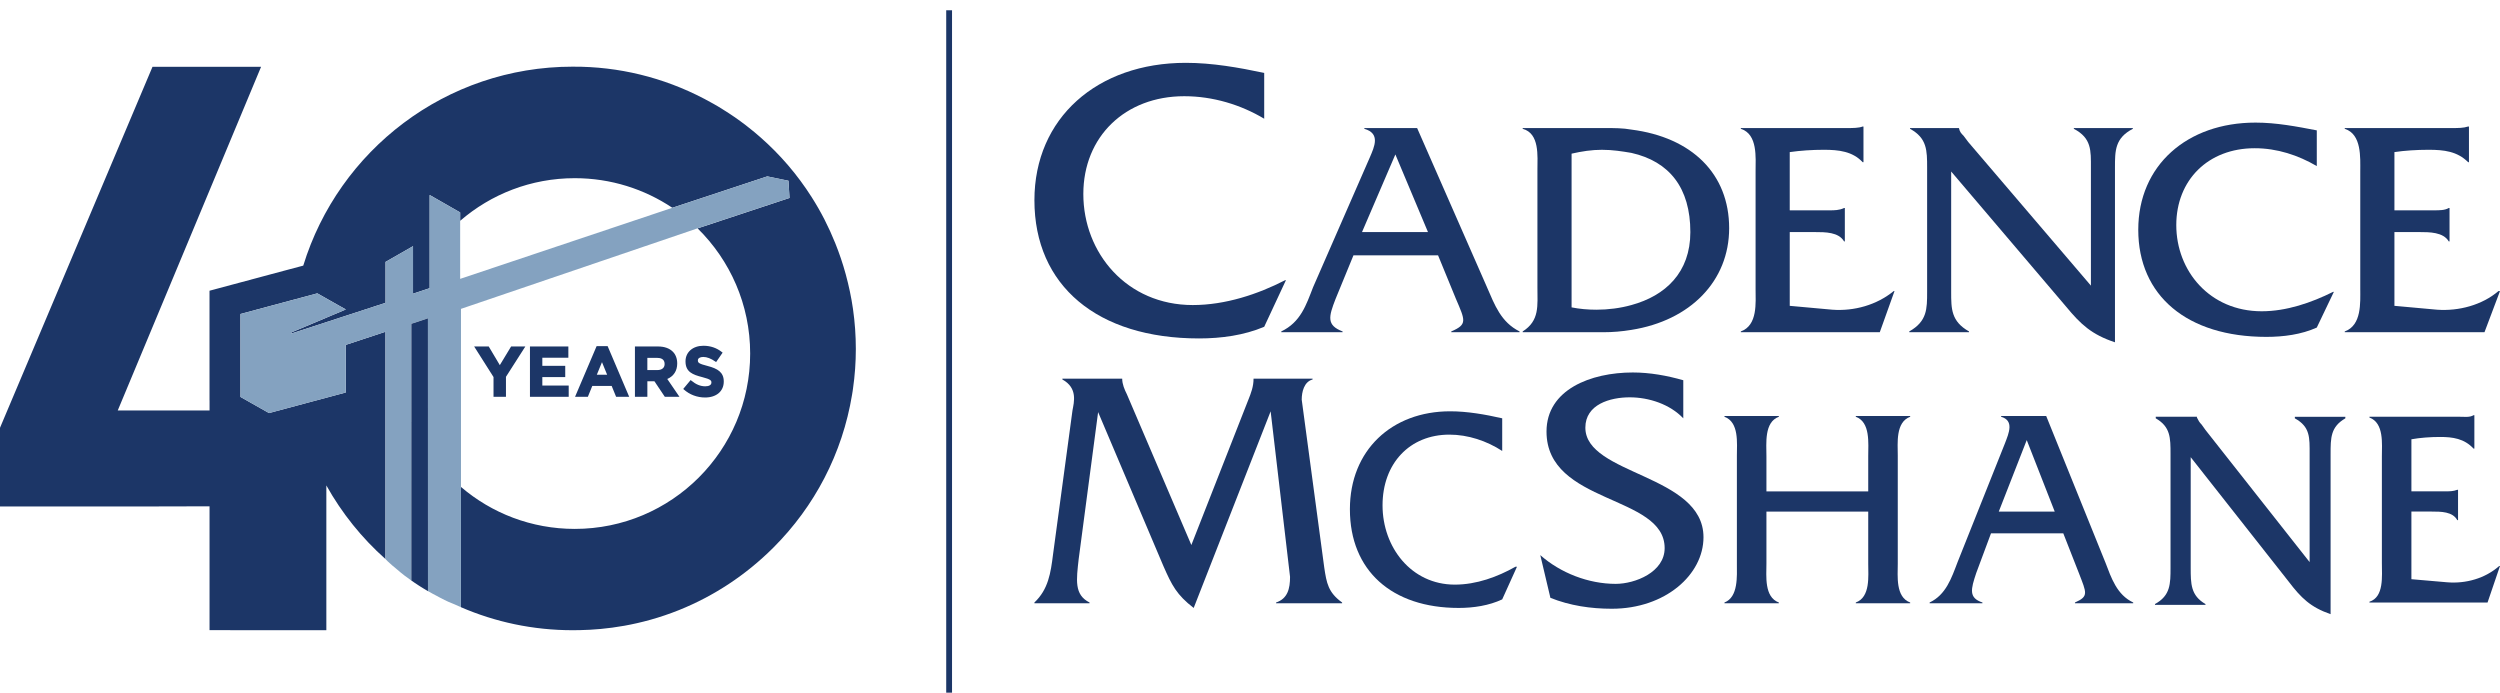 <?xml version="1.0" encoding="UTF-8"?>
<svg id="Layer_1" xmlns="http://www.w3.org/2000/svg" version="1.1" viewBox="0 0 231 64">
  <!-- Generator: Adobe Illustrator 29.2.1, SVG Export Plug-In . SVG Version: 2.1.0 Build 116)  -->
  <defs>
    <style>
      .st0 {
        fill: #1b3967;
      }

      .st1 {
        fill: #1b3967;
      }

      .st2 {
        fill: #1c3667;
      }

      .st3 {
        fill: #1c3667;
      }

      .st4 {
        fill: #81a1bf;
      }

      .st5 {
        fill: #84a2c0;
      }
    </style>
  </defs>
  <g>
    <g>
      <path class="st2" d="M115.324,37.001c.288-.718.504-1.293.504-2.01h5.456v.072h0c-.789.214-1.005,1.148-1.005,1.866h0l2.082,15.511h0c.216,1.436.358,2.297,1.651,3.232h0v.073h-6.102v-.073h0c1.077-.36,1.291-1.293,1.291-2.37h0l-1.794-15.295-7.11,18.168h0c-1.579-1.221-2.01-2.082-2.801-3.878h0l-6.03-14.218-1.795,13.571h0c-.214,1.941-.431,3.304,1.004,4.022h0v.073h-5.097v-.073h0c1.291-1.221,1.507-2.729,1.724-4.452h0l1.794-13.285h0c.144-.788.503-2.082-.933-2.871h0v-.072h5.528c0,.503.216,1.005.432,1.436h0l5.958,13.932,5.241-13.357h0Z"/>
      <path class="st2" d="M138.804,41.668c-1.435-.933-3.159-1.508-4.883-1.508-3.661,0-6.174,2.657-6.174,6.535,0,3.876,2.657,7.324,6.677,7.324,2.01,0,3.95-.719,5.602-1.652h.142l-1.364,3.016h0c-1.221.575-2.657.79-4.02.79-6.177,0-10.053-3.447-10.053-9.12,0-5.458,3.876-9.049,9.262-9.049,1.58,0,3.231.288,4.811.647h0v3.015h0Z"/>
      <path class="st2" d="M155.534,38.653c-1.219-1.294-3.16-1.94-4.954-1.94-1.795,0-4.093.646-4.093,2.802,0,4.381,10.915,4.309,10.915,10.125,0,3.449-3.519,6.608-8.473,6.608-1.941,0-3.878-.288-5.672-1.008h0l-.935-3.948h0c1.868,1.651,4.453,2.657,6.966,2.657,1.795,0,4.525-1.078,4.525-3.304,0-4.953-10.916-4.02-10.916-10.77,0-3.879,4.092-5.458,7.971-5.458,1.58,0,3.159.286,4.667.717h0v3.52h0Z"/>
      <path class="st2" d="M163.218,47.27v4.81h0c0,1.15-.217,3.089,1.147,3.591h0v.073h-5.025v-.073h0c1.293-.502,1.148-2.442,1.148-3.591h0v-9.981h0c0-1.147.217-3.087-1.148-3.59h0v-.072h5.025v.072h0c-1.364.503-1.147,2.443-1.147,3.662h0v3.231h9.406v-3.231h0c0-1.219.214-3.16-1.148-3.662h0v-.072h5.025v.072h0c-1.364.503-1.147,2.443-1.147,3.59h0v9.981h0c0,1.15-.217,3.089,1.147,3.591h0v.073h-5.025v-.073h0c1.363-.502,1.148-2.442,1.148-3.591h0v-4.81h-9.406Z"/>
      <path class="st2" d="M194.523,51.938l-5.455-13.501h-4.165v.072c1.22.358.717,1.508.359,2.443l-4.381,10.986c-.574,1.508-1.077,3.016-2.585,3.734v.073h4.883v-.073c-1.294-.432-1.077-1.221-.574-2.729l1.363-3.662h6.68l1.436,3.662c.718,1.866.933,2.155-.359,2.729v.073h5.384v-.073c-1.508-.718-2.01-2.226-2.585-3.734ZM184.687,47.27l2.584-6.607,2.585,6.607h-5.169Z"/>
      <path class="st2" d="M202.421,52.44c0,1.508,0,2.586,1.365,3.374h0v.073h-4.666v-.073h0c1.436-.788,1.436-1.866,1.436-3.374h0v-10.483h0c0-1.508,0-2.515-1.365-3.304h0v-.144h3.805v.073h0c.144.285.217.43.431.646h0l.36.503,9.622,12.208v-9.981h0c0-1.508.07-2.515-1.365-3.304h0v-.144h4.666v.144h0c-1.363.789-1.363,1.796-1.363,3.304h0v14.792h0c-1.868-.647-2.729-1.51-3.879-3.017h0l-9.047-11.489v10.197h0Z"/>
      <path class="st2" d="M222.814,53.518l3.302.285h0c1.723.145,3.519-.358,4.811-1.507h.073l-1.15,3.375h-10.914v-.072h0c1.363-.43,1.15-2.37,1.15-3.59h0v-9.839h0c0-1.15.213-3.088-1.15-3.59h0v-.073h8.329c.503,0,.935.073,1.294-.144h.073v3.09h-.073c-.864-.936-1.938-1.078-3.088-1.078-.934,0-1.867.072-2.657.214h0v4.811h3.088c.43,0,.789,0,1.15-.144h.071v2.801h-.071c-.431-.789-1.508-.789-2.371-.789h-1.867v6.248h0Z"/>
    </g>
    <g>
      <path class="st2" d="M116.811,10.97c-2.152-1.29-4.734-2.08-7.388-2.08-5.452,0-9.323,3.73-9.323,9.039,0,5.452,4.015,10.258,10.111,10.258,3.014,0,6.026-1.004,8.536-2.296h.073l-2.008,4.305h0c-1.866.787-3.946,1.076-6.026,1.076-9.396,0-15.206-4.878-15.206-12.769,0-7.604,5.81-12.697,13.988-12.697,2.438,0,4.876.431,7.244.932h0v4.232h0Z"/>
      <path class="st2" d="M137.397,26.537l-6.455-14.705h-4.878v.07c1.508.431.934,1.65.502,2.655l-5.236,11.98c-.644,1.65-1.146,3.228-2.94,4.088v.072h5.666v-.072c-1.506-.574-1.29-1.362-.646-3.012l1.649-4.019h7.818l1.65,4.019c.862,2.008,1.076,2.367-.43,3.012v.072h6.311v-.072c-1.721-.86-2.294-2.438-3.012-4.088ZM125.849,21.445l3.083-7.175,3.013,7.175h-6.096Z"/>
      <path class="st2" d="M150.738,11.974c-.79-.142-1.577-.142-2.44-.142h-7.602v.07c1.578.431,1.362,2.512,1.362,3.802v10.833c0,1.722.216,3.084-1.362,4.088v.072h7.458c.862,0,1.721-.072,2.584-.216,5.45-.86,9.036-4.518,9.036-9.396,0-5.022-3.442-8.393-9.036-9.111ZM150.738,28.187c-1.006.286-2.152.43-3.228.43-.79,0-1.578-.071-2.296-.215v-14.203c.932-.216,1.866-.358,2.798-.358,1.004,0,1.864.142,2.726.286,3.514.79,5.45,3.228,5.45,7.319,0,3.728-2.294,5.88-5.45,6.742Z"/>
      <path class="st2" d="M165.371,28.259l3.943.358h0c2.009.145,4.089-.43,5.666-1.722h.073l-1.361,3.803h-12.84v-.072h0c1.577-.574,1.364-2.654,1.364-3.945h0v-10.832h0c0-1.292.213-3.444-1.364-3.946h0v-.07h9.826c.502,0,1.077,0,1.434-.144h.073v3.3h-.073c-.932-1.006-2.223-1.149-3.584-1.149-1.077,0-2.153.072-3.156.214h0v5.38h3.73c.358,0,.86,0,1.29-.214h.071v3.084h-.071c-.502-.86-1.722-.86-2.726-.86h-2.293v6.814h0Z"/>
      <path class="st2" d="M180.288,26.967c0,1.578,0,2.726,1.649,3.658h0v.072h-5.522v-.072h0c1.651-.932,1.651-2.08,1.651-3.658h0v-11.477h0c0-1.578,0-2.726-1.578-3.588h0v-.07h4.517c.073.358.217.501.43.716h0l.431.574,11.334,13.271v-10.903h0c0-1.578.071-2.726-1.578-3.588h0v-.07h5.452v.07h0c-1.651.862-1.651,2.01-1.651,3.588h0v16.139h0c-2.152-.716-3.156-1.65-4.52-3.301h0l-10.615-12.48v11.119h0Z"/>
      <path class="st2" d="M214.071,15.346c-1.72-1.004-3.658-1.65-5.737-1.65-4.304,0-7.245,2.942-7.245,7.102,0,4.233,3.085,7.963,7.89,7.963,2.297,0,4.59-.79,6.6-1.794h.07l-1.578,3.3h0c-1.434.646-3.085.86-4.661.86-7.316,0-11.834-3.802-11.834-9.899,0-5.954,4.517-9.9,10.83-9.9,1.936,0,3.802.36,5.666.718h0v3.3h0Z"/>
      <path class="st2" d="M221.245,28.259l3.944.358h0c2.008.145,4.16-.43,5.668-1.722h.143l-1.434,3.803h-12.912v-.072h0c1.578-.574,1.435-2.654,1.435-3.945h0v-10.832h0c0-1.292.143-3.444-1.435-3.946h0v-.07h9.9c.574,0,1.076,0,1.505-.144h.073v3.3h-.073c-1.004-1.006-2.224-1.149-3.658-1.149-1.076,0-2.223.072-3.156.214h0v5.38h3.658c.502,0,1.003,0,1.361-.214h.073v3.084h-.073c-.502-.86-1.791-.86-2.725-.86h-2.294v6.814h0Z"/>
    </g>
  </g>
  <g>
    <line class="st2" x1="87.699" y1=".95" x2="87.699" y2="64"/>
    <rect class="st3" x="87.43" y=".95" width=".538" height="63.05"/>
  </g>
  <g>
    <path class="st0" d="M107.331.134v.001c.046-.045.092-.09.138-.135-.046.044-.093.089-.138.134ZM22.226,29.014v7.667h.001v-7.667h-.001ZM27.273,27.658h-.001c-1.682.452-3.364.904-5.046,1.355l5.046-1.354.122-.033.773-.207,1.154-.312c-.683.183-1.365.367-2.049.55ZM27.53,37.453l-.114.031-.936.251c.311-.084.623-.167.935-.251h.001c.061-.017.122-.033.183-.049l-.069.018ZM30.111,44.769c.015.028.03.055.046.083,0,.001.001.001.001.001v-.001c-.016-.028-.031-.055-.046-.083Z"/>
    <path class="st0" d="M30.157,44.852v.001c0-.001-.001-.001-.001-.001-.016-.028-.031-.055-.046-.083.015.028.031.055.046.083Z"/>
    <path class="st3" d="M78.816,35.912c0,.017-.004.039-.008.057-.009.057-.013.114-.023.167-.017.114-.039.229-.056.343-.444,2.696-1.304,5.283-2.552,7.689-1.216,2.345-2.797,4.514-4.72,6.433-2.533,2.529-5.493,4.475-8.716,5.77-3.588,1.438-6.836,1.807-9.134,1.852-.231.006-.461.009-.693.009-3.668,0-7.158-.758-10.324-2.127v-.088c.001-3.674.003-7.348.005-11.022l.001.001c2.826,2.417,6.498,3.875,10.511,3.875,8.949,0,16.208-7.254,16.208-16.203,0-4.531-1.863-8.624-4.856-11.567.046-.016.093-.031.139-.046.039-.013.077-.025.116-.038.607-.201,1.214-.402,1.821-.602.037-.012.074-.024.11-.037h.001l.87-.287,1.404-.465.637-.211.774-.257c.045-.015.089-.029.133-.044.029-.009.057-.019.086-.028.545-.18,1.09-.361,1.634-.541.143-.047.285-.094.427-.141.113-.038.227-.075.34-.113-.032-.53-.065-1.06-.096-1.589-.653-.134-1.306-.269-1.959-.404-.665.221-1.332.441-1.997.661-2.258.747-4.515,1.494-6.772,2.241h-.001c-2.577-1.726-5.681-2.736-9.019-2.736-4.048,0-7.75,1.485-10.587,3.939v-.773l-1.404-.804-1.415-.808v8.611c-.513.17-1.025.339-1.537.509v-4.391c-.846.485-1.692.969-2.538,1.453v3.781c-2.905.948-5.808,1.896-8.713,2.843h-.001c.002-.035.004-.071.006-.106.166-.07.333-.14.5-.211.012-.005.025-.01.037-.016.027-.011.054-.023.081-.034h.001l.629-.264,1.989-.839.123-.053c.019-.008.038-.016.058-.025.082-.034.164-.069.246-.103.095-.04.19-.08.286-.12.026-.011.052-.022.077-.033.334-.14.669-.281,1.003-.423.002-.001.005-.002.007-.003l-.022-.013-.444-.25h-.001c-.048-.027-.095-.054-.143-.08-.017-.01-.036-.02-.054-.03-.628-.356-1.254-.71-1.882-1.064-.03-.017-.059-.034-.09-.051-.683.183-1.365.367-2.049.55h-.001c-1.682.452-3.364.904-5.046,1.355h-.001v7.667h.001c.877.496,1.755.992,2.634,1.489.228-.061.457-.122.685-.183.311-.084.623-.167.935-.251.311-.084.623-.167.935-.251h.001c.061-.017.122-.033.183-.049.135-.036.271-.073.406-.109.04-.011.08-.022.12-.032h.001c.077-.02.154-.041.231-.062.106-.029.214-.057.319-.086h.001c.105-.028.209-.056.314-.084l1.164-.311.506-.136c.039-.01.077-.02.115-.031.392-.105.785-.21,1.177-.316.001,0,.001-.001.002-.001h.001v-4.4l3.666-1.21v21.003c-2.182-1.939-4.034-4.24-5.466-6.807v-.001c-.016-.028-.031-.055-.046-.083.015.028.03.055.046.083,0,.001.001.001.001.001v13.379h-8.883v-.004h-1.91v-11.439h-1.545c-1.796.004-3.592.009-5.392.013H0v-7.272L14.09,6.175h10.033l-13.242,31.749h8.482v-.922l-.004-.004v-10.135l6.827-1.831,1.835-.488c3.268-10.645,13.177-18.384,24.892-18.384.016,0,.033,0,.049.001,4.18-.018,8.318.981,12.101,2.963l.026.013c.281.145.557.299.829.452.281.158.553.316.817.487l.027.017c.751.462,1.466.957,2.155,1.485.215.162.427.333.633.505.053.044.105.083.158.127.193.158.378.316.558.479,1.835,1.612,3.425,3.469,4.729,5.524.853,1.335,1.581,2.762,2.183,4.26.373.927.698,1.884.965,2.863.29,1.063.518,2.139.672,3.214.351,2.459.351,4.936,0,7.364Z"/>
    <polygon class="st0" points="31.798 28.657 31.776 28.666 31.776 28.643 31.798 28.657"/>
    <polygon class="st0" points="38.012 39.011 38.012 39.064 38.01 39.063 38.008 39.06 38.008 53.543 38.007 53.543 38.007 39.003 38.008 39.007 38.01 39.01 38.012 39.011"/>
    <rect class="st0" x="39.539" y="29.414" width=".001" height=".053"/>
    <rect class="st0" x="39.674" y="41.85" width=".005" height=".022"/>
    <polygon class="st0" points="38.012 39.011 38.012 39.064 38.01 39.063 38.008 39.06 38.008 39.007 38.01 39.01 38.012 39.011"/>
    <rect class="st0" x="39.539" y="29.414" width=".001" height=".053"/>
    <polygon class="st0" points="39.543 41.83 39.543 41.883 39.54 41.879 39.54 41.826 39.541 41.827 39.543 41.83"/>
    <polygon class="st1" points="31.798 28.657 31.776 28.666 31.776 28.643 31.798 28.657"/>
    <polygon class="st0" points="38.012 39.011 38.012 39.064 38.01 39.063 38.008 39.06 38.008 53.595 38.007 53.594 38.007 39.003 38.008 39.007 38.01 39.01 38.012 39.011"/>
    <rect class="st0" x="39.539" y="29.414" width=".001" height=".053"/>
    <polygon class="st0" points="38.012 39.011 38.012 39.064 38.01 39.063 38.008 39.06 38.008 39.007 38.01 39.01 38.012 39.011"/>
    <rect class="st0" x="39.539" y="29.414" width=".001" height=".053"/>
    <polygon class="st0" points="39.543 41.83 39.543 41.883 39.54 41.879 39.54 41.826 39.541 41.827 39.543 41.83"/>
    <path class="st5" d="M72.854,16.701c-.653-.134-1.306-.269-1.959-.404-.665.221-1.332.441-1.997.661-2.258.747-4.515,1.494-6.772,2.241h-.001c-6.535,2.189-13.071,4.378-19.606,6.568v-6.137c-.94-.537-1.879-1.074-2.819-1.612v8.611c-.513.17-1.025.339-1.537.509v-4.391c-.846.485-1.692.969-2.538,1.453v3.781c-2.905.948-5.808,1.896-8.713,2.843h-.001c.002-.035.004-.071.006-.106.166-.07.333-.14.5-.211.012-.005.025-.01.037-.016.027-.011.054-.023.081-.034h.001c.914-.385,1.827-.77,2.741-1.155.019-.008.038-.016.058-.025.082-.034.164-.069.246-.103.095-.04.19-.08.286-.12.026-.011.052-.022.077-.033.334-.14.669-.281,1.003-.423.002-.001.005-.002.007-.003-.155-.088-.311-.176-.466-.264h-.001c-.048-.027-.095-.054-.143-.08-.017-.01-.036-.02-.054-.03-.628-.356-1.254-.71-1.882-1.064-.03-.017-.059-.034-.09-.051l-1.154.312-.773.207-.122.033-5.046,1.354v7.667c.877.496,1.755.992,2.634,1.489.228-.061.457-.122.685-.183.311-.084.623-.167.935-.251l.936-.251.114-.031.069-.018c.135-.036.271-.073.406-.109.04-.011.08-.022.12-.032h.001c.077-.02.154-.041.231-.062.106-.029.214-.057.319-.086h.001c.105-.028.209-.056.314-.084.557-.149,1.113-.299,1.67-.448.039-.01.077-.02.115-.031.392-.105.785-.21,1.177-.316.001,0,.001-.001.002-.001v-4.4h.001c1.222-.404,2.443-.808,3.666-1.212v21.004c.071.073.142.146.213.219.135.122.269.243.404.364.152.126.303.252.454.378.218.191.456.387.713.584.205.157.406.302.6.435v.001h.001v-14.639c0,.002,0,.003.001.004.001.001.001.002.002.003,0-3.011.001-6.022.001-9.034v-.056h.001l1.528-.506h.001v.053h-.001v.003h.001c.001,4.12.003,8.24.004,12.36v12.792c.264.151.616.347,1.039.566.422.219.633.328.844.42.279.12.598.239,1.159.495.001,0,.005.002.005.003v-.088c.001-3.674.003-7.348.005-11.022v-16.453c7.287-2.481,14.575-4.961,21.863-7.442h.001c.046-.016.093-.031.139-.046.039-.013.077-.025.116-.038.607-.201,1.214-.402,1.821-.602.037-.012.074-.024.11-.037h.001c1.229-.407,2.456-.813,3.685-1.22.045-.015.089-.029.133-.044.029-.009.057-.019.086-.028.545-.18,1.09-.361,1.634-.541.143-.047.285-.094.427-.141.113-.038.227-.075.34-.113-.032-.53-.065-1.06-.096-1.589ZM31.776,28.643l.022.013-.022.009v-.022ZM39.679,41.874l-.004-.004v-.022l.004.004v.022Z"/>
    <rect class="st5" x="22.226" y="29.014" width=".001" height="7.667"/>
    <path class="st5" d="M27.6,37.435c-.061.017-.122.033-.183.049h-.001c-.312.083-.624.167-.935.251l.936-.251.114-.031.069-.018Z"/>
    <path class="st5" d="M29.322,27.108l-1.154.312-.773.207-.122.033-5.046,1.354c1.681-.452,3.363-.904,5.046-1.355h.001c.684-.183,1.366-.367,2.049-.55Z"/>
    <polygon class="st5" points="31.798 28.657 31.776 28.666 31.776 28.643 31.798 28.657"/>
    <path class="st5" d="M38.01,39.01v.056c-.001,3.619-.002,7.239-.002,10.858,0,1.206-.001,2.412-.001,3.619v-14.54c0,.002,0,.003.001.004.001.001.001.002.002.003Z"/>
    <rect class="st5" x="39.539" y="29.414" width=".001" height=".053"/>
    <path class="st5" d="M39.543,41.83v12.792s-.001,0-.001-.001v-.081c-.001-4.219-.002-8.437-.002-12.656v-.057c-.001-4.119-.001-8.238-.002-12.357h.001c.001,4.12.003,8.24.004,12.36Z"/>
    <rect class="st5" x="39.674" y="41.85" width=".005" height=".022"/>
    <polygon class="st4" points="31.798 28.657 31.776 28.666 31.776 28.643 31.798 28.657"/>
    <path class="st2" d="M39.543,54.541v.081c-.066-.039-.132-.08-.198-.119-.062-.037-.124-.074-.187-.111-.085-.051-.171-.103-.258-.158-.088-.055-.174-.11-.257-.165-.11-.072-.221-.146-.333-.221-.102-.069-.203-.138-.302-.207v-3.717c.001-3.619.001-7.239.002-10.858.001.001.001.001.002.002v-.056c-.001-.001-.001-.001-.002-.002,0-3.011.001-6.022.001-9.034v-.056h.001l1.528-.506v.056c.001,4.119.001,8.238.002,12.357l-.001-.001v.053l.001.001v.004c.001,4.219.002,8.438.002,12.656Z"/>
    <path class="st0" d="M38.008,39.063c.001.001.001.002.002.003-.001,3.619-.002,7.239-.002,10.858v-10.861Z"/>
    <path class="st0" d="M39.543,41.83v12.792s-.001,0-.001-.001v-.081c-.001-4.219-.002-8.437-.002-12.656v-.004l-.001-.001v-.053l.001.001c-.001-4.119-.001-8.238-.002-12.357h.001c.001,4.12.003,8.24.004,12.36Z"/>
    <rect class="st0" x="39.539" y="29.414" width=".001" height=".053"/>
    <g>
      <g>
        <path class="st2" d="M45.682,34.814l-1.725-2.72h1.154l1.071,1.802,1.09-1.802h1.122l-1.725,2.7v1.79h-.988v-1.77Z"/>
        <path class="st2" d="M46.75,36.665h-1.149v-1.828l-1.791-2.824h1.347l1.026,1.726,1.044-1.726h1.315l-1.792,2.805v1.847ZM45.762,36.503h.826v-1.732l1.659-2.596h-.93l-1.136,1.879-1.116-1.879h-.962l1.659,2.616v1.713Z"/>
      </g>
      <g>
        <path class="st2" d="M49.049,32.094h3.386v.879h-2.405v.911h2.117v.879h-2.117v.943h2.437v.879h-3.419v-4.49Z"/>
        <path class="st2" d="M52.548,36.665h-3.58v-4.651h3.548v1.04h-2.405v.749h2.117v1.04h-2.117v.782h2.437v1.04ZM49.13,36.503h3.257v-.717h-2.437v-1.104h2.117v-.717h-2.117v-1.072h2.405v-.717h-3.225v4.329Z"/>
      </g>
      <g>
        <path class="st2" d="M55.181,32.062h.911l1.924,4.522h-1.033l-.411-1.007h-1.898l-.41,1.007h-1.007l1.924-4.522ZM56.22,34.705l-.596-1.456-.596,1.456h1.193Z"/>
        <path class="st2" d="M58.138,36.665h-1.209l-.411-1.007h-1.79l-.41,1.007h-1.183l1.993-4.683h1.017l1.993,4.683ZM57.037,36.503h.856l-1.856-4.361h-.804l-1.855,4.361h.831l.41-1.007h2.007l.411,1.007ZM56.34,34.785h-1.433l.717-1.75.717,1.75ZM55.147,34.624h.952l-.476-1.162-.476,1.162Z"/>
      </g>
      <g>
        <path class="st2" d="M58.747,32.094h2.052c.571,0,1.013.16,1.308.455.25.25.385.603.385,1.026v.013c0,.725-.391,1.18-.962,1.392l1.097,1.604h-1.154l-.962-1.437h-.776v1.437h-.988v-4.49ZM60.735,34.275c.481,0,.757-.257.757-.635v-.013c0-.423-.295-.641-.776-.641h-.981v1.289h1.001Z"/>
        <path class="st2" d="M62.78,36.665h-1.35l-.962-1.437h-.652v1.437h-1.149v-4.651h2.133c.58,0,1.052.166,1.365.479.267.267.409.642.409,1.083v.013c0,.669-.325,1.173-.919,1.429l1.126,1.647ZM61.516,36.503h.958l-1.069-1.563.097-.036c.415-.154.909-.507.909-1.316v-.013c0-.398-.125-.733-.361-.969-.282-.282-.715-.432-1.251-.432h-1.972v4.329h.826v-1.437h.9l.962,1.437ZM60.735,34.356h-1.081v-1.451h1.062c.544,0,.857.263.857.722v.013c0,.435-.329.716-.837.716ZM59.815,34.194h.92c.423,0,.676-.207.676-.554v-.013c0-.463-.378-.561-.695-.561h-.901v1.128Z"/>
      </g>
      <g>
        <path class="st2" d="M63.243,35.93l.584-.699c.404.334.827.545,1.34.545.404,0,.648-.16.648-.423v-.013c0-.25-.154-.378-.904-.571-.904-.231-1.488-.481-1.488-1.373v-.013c0-.815.654-1.353,1.571-1.353.654,0,1.212.205,1.668.571l-.513.744c-.398-.276-.789-.443-1.167-.443-.378,0-.577.173-.577.391v.013c0,.295.192.391.968.59.911.237,1.424.564,1.424,1.347v.013c0,.892-.68,1.392-1.648,1.392-.68,0-1.366-.237-1.905-.718Z"/>
        <path class="st2" d="M65.148,36.729c-.729,0-1.425-.262-1.959-.739l-.058-.052.685-.821.062.051c.435.359.845.527,1.289.527.355,0,.567-.128.567-.343v-.013c0-.172-.057-.291-.844-.493-.877-.224-1.549-.473-1.549-1.451v-.013c0-.844.679-1.434,1.652-1.434.653,0,1.232.198,1.718.589l.059.047-.602.872-.066-.046c-.415-.288-.782-.428-1.121-.428-.302,0-.497.122-.497.311v.013c0,.22.113.308.908.512.891.232,1.484.563,1.484,1.425v.013c0,.895-.679,1.473-1.729,1.473ZM63.356,35.921c.496.418,1.129.647,1.792.647.967,0,1.568-.502,1.568-1.311v-.013c0-.666-.37-1.01-1.364-1.269-.747-.191-1.029-.298-1.029-.668v-.013c0-.218.172-.472.658-.472.354,0,.73.135,1.146.412l.424-.616c-.445-.336-.968-.507-1.558-.507-.892,0-1.491.511-1.491,1.273v.013c0,.791.46,1.048,1.427,1.294.681.174.965.303.965.649v.013c0,.311-.279.504-.729.504-.462,0-.886-.163-1.329-.513l-.482.577Z"/>
      </g>
    </g>
    <path class="st5" d="M111.751,27.314"/>
  </g>
</svg>